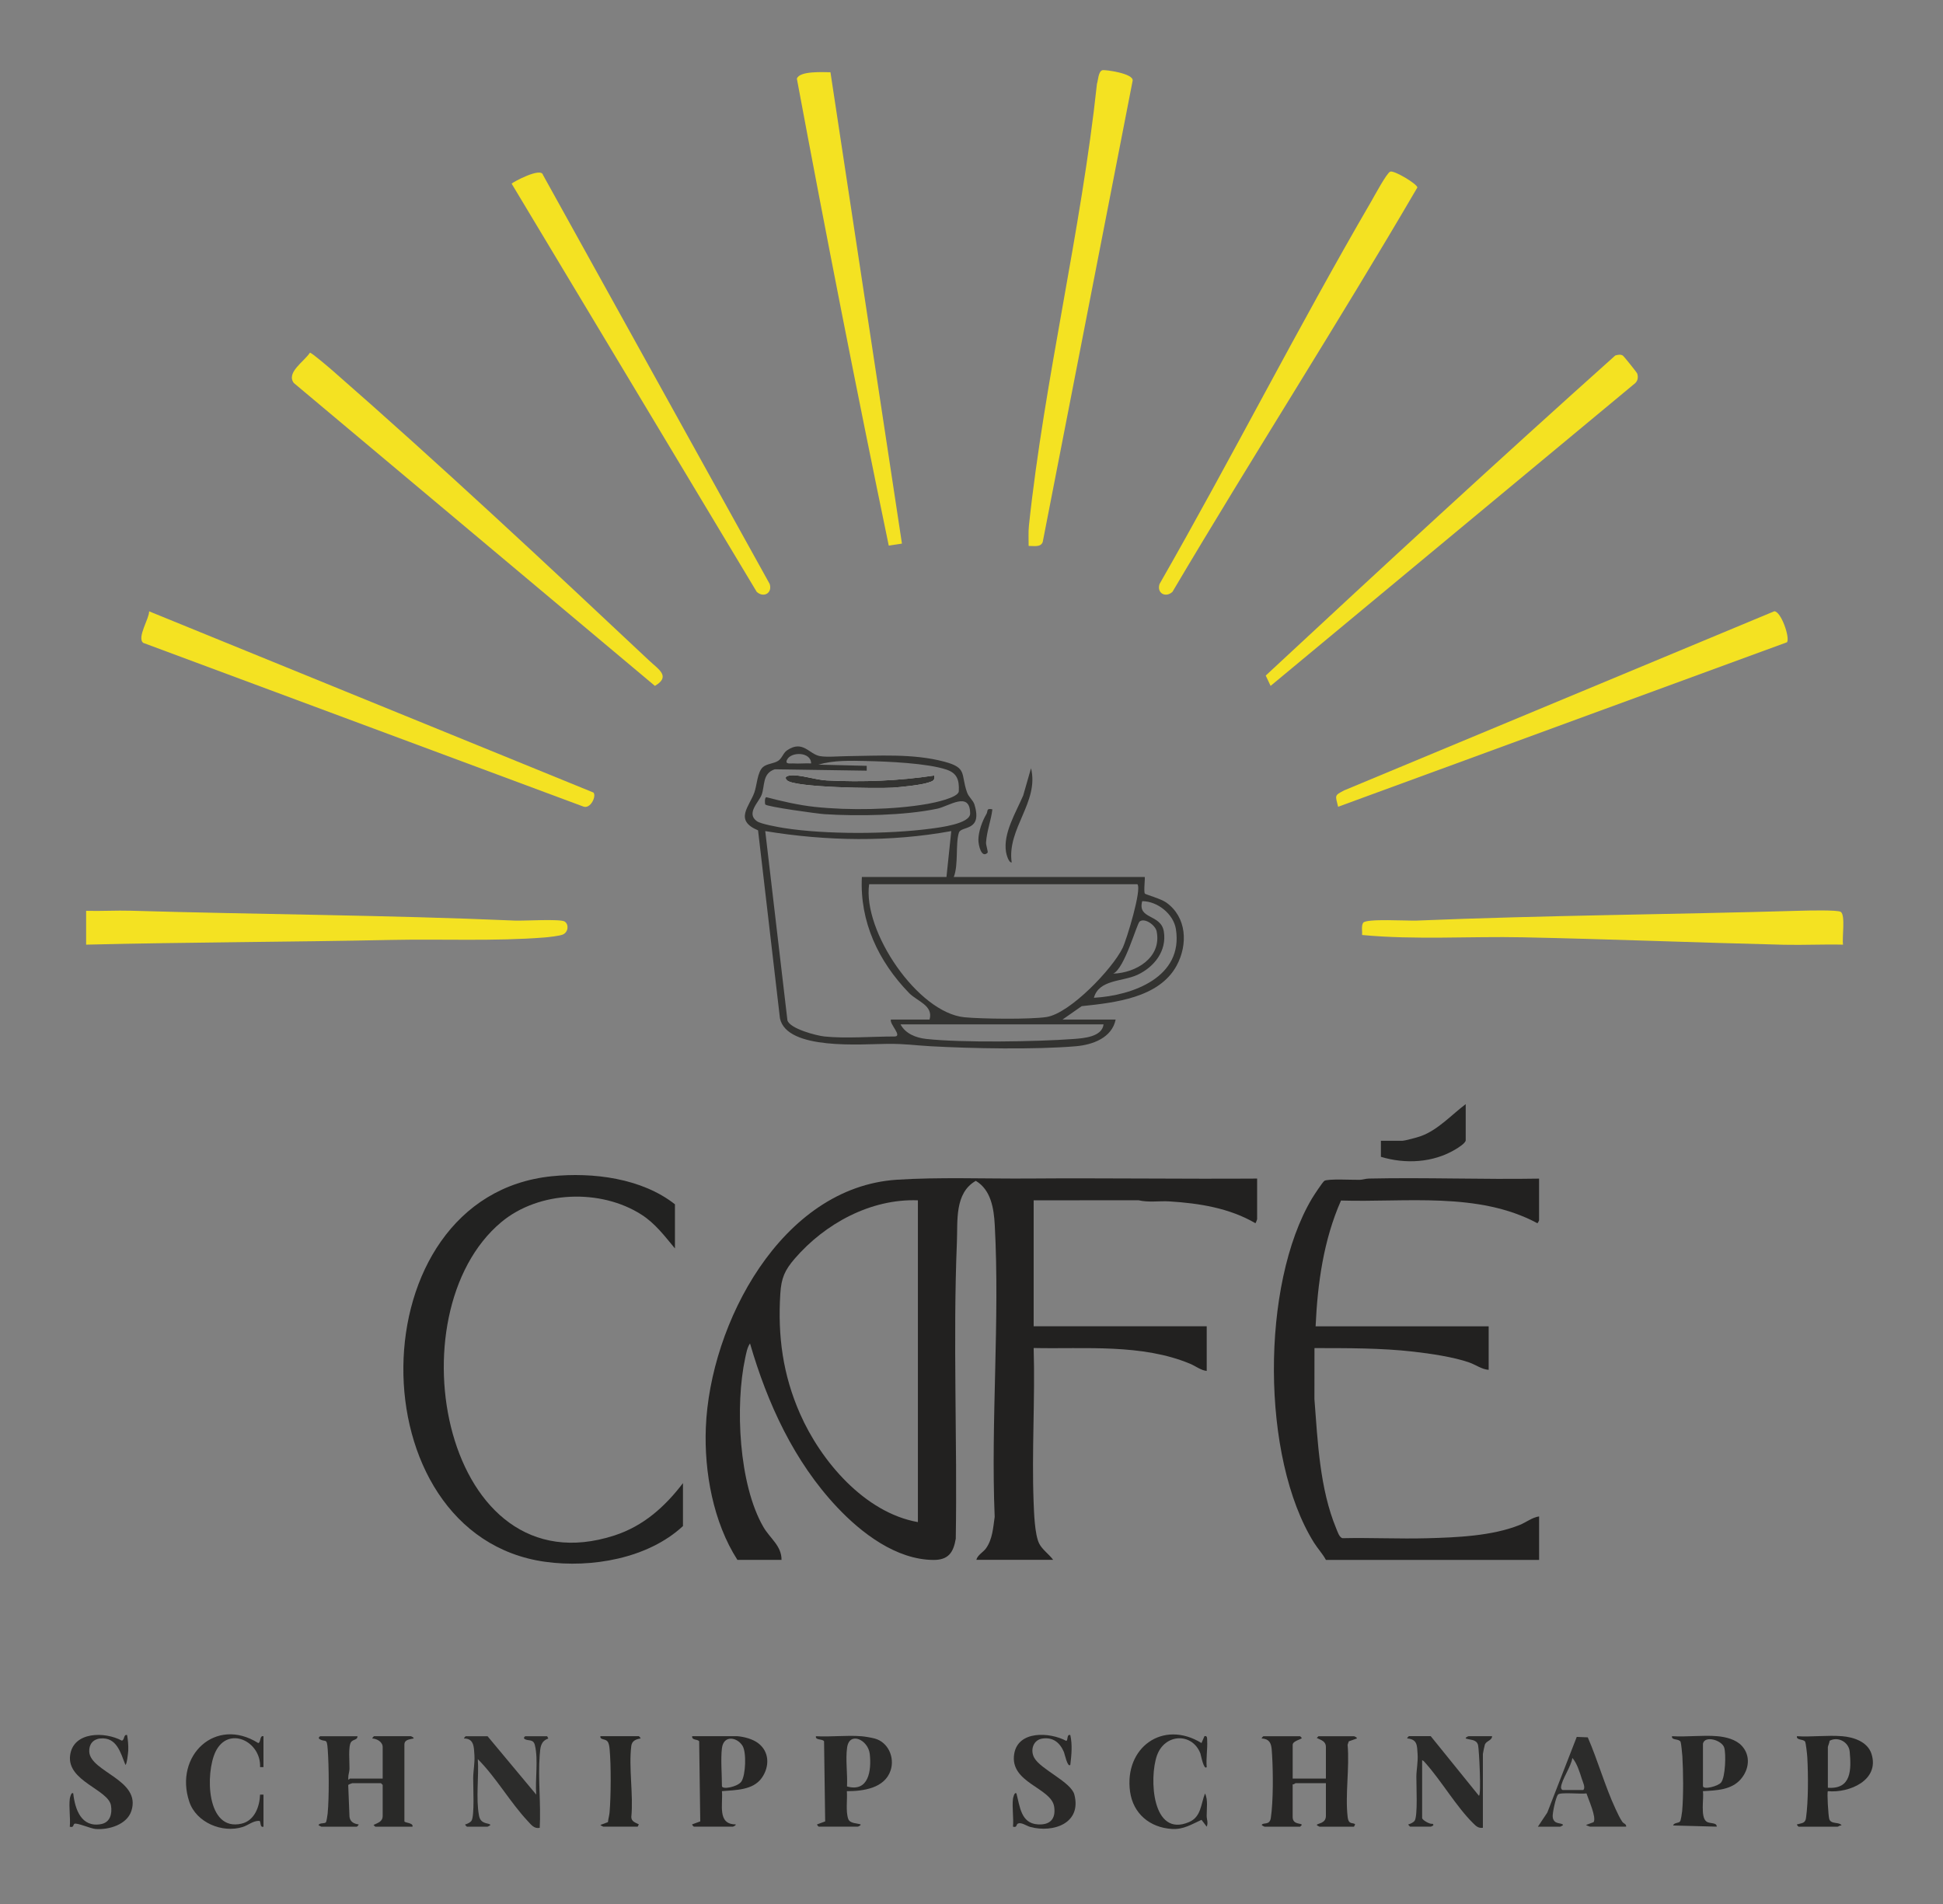 <?xml version="1.0" encoding="UTF-8"?>
<svg xmlns="http://www.w3.org/2000/svg" id="Ebene_1" version="1.1" viewBox="0 0 804 788">
  <rect x="0" y="0" width="804" height="788" fill="#808080" stroke="none"/>
  <defs>
    <style>
      .st0 {
        fill: #292928;
      }

      .st1 {
        fill: #282726;
      }

      .st2 {
        fill: #282827;
      }

      .st3 {
        fill: #f6f6f6;
      }

      .st4 {
        display: none;
        fill: #1e0808;
      }

      .st5 {
        fill: #2a2a29;
      }

      .st6 {
        fill: #222120;
      }

      .st7 {
        fill: #f4e222;
      }

      .st8 {
        fill: #2a2928;
      }

      .st9 {
        fill: #2c2c2b;
      }

      .st10 {
        fill: #333331;
      }

      .st11 {
        fill: #262625;
      }

      .st12 {
        fill: #262624;
      }

      .st13 {
        fill: #252524;
      }

      .st14 {
        fill: #222221;
      }
    </style>
  </defs>
  <rect class="st4" x="-7" width="833" height="797"></rect>
  <g>
    <path class="st10" d="M394.64,362.92h79c.34,0-.51,6.17.12,6.89.31.36,6.57,2.08,8.82,3.67,8.54,6.07,9.03,17.4,4.28,26.15-7.25,13.34-25.7,15.32-39.26,16.74l-7.95,5.55h22c-1.54,7.55-9.49,10.44-16.46,11.04-16.6,1.43-43.17.95-60.07,0-6.95-.39-10.37-1.04-17.92-.99-10.47.07-41.71,2.79-44.47-10.61l-9.05-77.74c-10.01-4.18-3.61-9.81-1.52-15.7,1.08-3.05,1.22-8.43,3.53-10.47,1.64-1.46,4.62-1.43,6.36-2.64,1.63-1.12,2.01-3.22,3.66-4.33,6.51-4.38,9.07,1.59,13.5,2.4,2.92.54,7.72.07,10.94.04,13.1-.14,27.68-1.2,40.71,2.31,9.5,2.55,6.6,5.06,9.3,12.7.66,1.87,2.53,3.3,3.04,4.95,3.5,11.37-5.46,8.76-6.41,11.68-1.48,4.56-.12,13.36-2.13,18.37ZM335.64,315.91c-.07-4.88-8.34-4.92-9.99-1.48-.96,2.01,1.64,1.43,2.48,1.49,2.48.18,5.03-.12,7.51,0ZM358.64,314.92c-6.71-.13-13.53-.38-20.01,1.5l20.01.5c0,.67.03,1.33,0,2l-38.05-.57c-5.23,1.73-4.03,6.81-5.44,10.59-1.11,2.96-6.55,7.67-1.93,10.91,1.65,1.16,8.75,2.42,11.19,2.81,17.29,2.72,43.32,2.57,60.71.26,3.65-.48,16.36-2,16.32-6.29-.08-9.43-8.8-2.98-13.58-1.98-13.53,2.85-32.83,3.16-46.71,2.27-2.88-.19-23.72-3.05-24.5-4.02-.13-.16-.38-3.01.51-2.99,6.5,1.7,13.32,3.28,20,4,14.21,1.52,32.64,1.22,46.71-1.25,2.66-.47,12.73-2.55,12.87-5.21.25-4.78-.76-7.52-5.12-8.98-7.92-2.65-24.25-3.36-32.98-3.53ZM341.14,428.92c8.59.91,20.03,0,29,0,3.48,0-2.14-5.14-1.5-7h16c1.69-5.85-5.11-7.52-8.49-11.01-12.6-12.98-20.47-29.49-19.51-47.99h35l1.99-19c-25.21,4.6-51.75,4.19-76.98,0l9.18,78.31c1.02,3.51,12.09,6.35,15.31,6.69ZM470.64,365.92h-111c-2.73,19.4,20.1,53.16,39.45,55.05,7.09.69,27.3.93,33.99-.11,9.66-1.51,27.21-19.86,31.44-28.56,1.69-3.47,8.06-24.42,6.12-26.38ZM452.65,412.91c16.15-.93,37.06-8.58,33.93-28.43-.99-6.24-7.6-11.54-13.93-11.56-2.12,7.63,7.74,5.19,8.94,12.56,1.3,8.02-3.98,14.71-10.95,17.94-6.21,2.87-15.92,1.86-17.99,9.5ZM460.64,402.91c9.35-.26,20.14-6.61,17.98-17.47-.53-2.64-4.96-5.73-7.04-4.1-1.21.95-6.15,19.38-10.94,21.57ZM456.64,423.92h-84c2.01,3.83,6.39,5.54,10.5,6,14.81,1.66,45.79,1.17,61.05.04,4.26-.32,11.8-.84,12.46-6.04Z"></path>
    <path class="st7" d="M35.64,390.92v-14c6.16.18,12.38-.22,18.54-.04,52.88,1.56,106.08,1.78,158.92,4.08,3.77.16,18.83-.8,20.59.41s1.5,4.31-.75,5.35c-1.24.57-6.04,1.11-7.76,1.24-20.35,1.6-42.54.58-63,1-42.19.88-84.38.93-126.54,1.96Z"></path>
    <path class="st7" d="M762.65,390.92c-8.16-.2-16.38.23-24.55.04-35.88-.87-72.08-2.34-107.92-3.08-22.17-.46-44.5,1.13-66.55-.96.1-1.51-.39-3.84.45-5.06,1.26-1.83,18.41-.74,22.1-.9,52.86-2.19,106.02-2.52,158.92-4.08,2.78-.08,15.36-.4,16.6.48,2.01,1.4.46,10.68.94,13.57Z"></path>
    <path class="st7" d="M245.58,327.98c1.29,1.53-1.25,6.9-4.19,5.79l-182.13-67.74c-2.72-2.14,2.57-10.16,2.44-13.05l183.88,75Z"></path>
    <path class="st7" d="M128.25,145.96c.6-.13,8.16,6.35,9.41,7.44,43.82,38.31,88.52,80.06,131,120,3.9,3.67,8.98,6.53,2.34,10.44l-149.43-125.35c-3.24-4.33,4.29-8.86,6.67-12.53Z"></path>
    <path class="st7" d="M343.64,29.91l29.58,195.05-5.46.82c-13.32-64.19-26.01-128.82-38.02-193.23,1.11-3.29,10.86-2.67,13.9-2.65Z"></path>
    <path class="st7" d="M575.3,71.01c1.7-.51,10.91,4.98,11.21,6.55-32.8,56.17-68.16,111.26-101.36,167.37-2.91,2.63-6.58.45-5.33-3.27,29.95-52.32,57.31-106.31,87.65-158.41,1.23-2.12,6.43-11.82,7.83-12.24Z"></path>
    <path class="st7" d="M425.64,225.92c.03-2.78-.17-5.6.12-8.38,6.41-60.46,21.65-122.12,28.15-182.85.51-1.49.55-5.2,2.3-5.65.99-.25,12.97,1.33,12.47,4.36l-37.2,190.85c-.8,2.39-3.87,1.61-5.84,1.67Z"></path>
    <path class="st7" d="M211.71,76c.43-.58,12.19-6.97,12.97-3.62l93.8,169.26c1.22,3.72-2.42,5.93-5.35,3.29l-101.42-168.93Z"></path>
    <path class="st7" d="M671.47,147.11c.42.24,5.9,7.06,6.03,7.53.4,1.44.28,2.73-.79,3.86l-150.95,125.34-2.01-4.28c47.83-44.49,95.97-88.9,144.63-132.44,1-.28,2.11-.58,3.09,0Z"></path>
    <path class="st7" d="M739.48,265.77l-185.78,68.09c-1.15-4.78-1.68-4.61,2.57-6.81l177.93-74.1c2.78.08,6.53,10.79,5.27,12.82Z"></path>
    <path class="st10" d="M418.63,356.91c-1.29.12-2.19-3.41-2.33-4.24-1.32-7.78,4.1-16.46,7.1-23.5l3.23-11.26c3.44,13.99-10.04,24.97-8,38.99Z"></path>
    <path class="st10" d="M410.64,334.92c-.57,4.73-2.26,8.74-2.62,13.67-.09,1.16.97,3.97.62,4.31-2.53,2.42-3.82-3.13-3.79-5.49.04-3.32,1.61-7.67,3.31-10.52.76-1.28-.19-2.53,2.48-1.97Z"></path>
    <path class="st3" d="M386.64,320.92c-14.56,2.21-29.74,2.81-44.54,2.04-4.62-.24-10.94-2.47-14.93-2.08-1.42.14-2.87.67-1.51,2.02,3.07,3.06,37.49,3.43,43.54,3.06,3.47-.21,11.95-1.08,14.9-2.1,1.63-.56,2.92-.73,2.55-2.94Z"></path>
    <path class="st10" d="M386.64,320.92c.37,2.21-.92,2.38-2.55,2.94-2.95,1.02-11.43,1.88-14.9,2.1-6.05.37-40.47,0-43.54-3.06-1.35-1.35.1-1.89,1.51-2.02,3.99-.39,10.31,1.85,14.93,2.08,14.8.77,29.98.16,44.54-2.04Z"></path>
    <g id="H5pbfi.tif">
      <g>
        <path class="st6" d="M520.19,487.72v16.82c0,.09-.59,1.69-.71,1.65-10.75-6.28-23.25-8.25-35.55-9.02-4.26-.26-8.61.52-12.8-.47l-43.41.02v52.12h71.61v18.48c-2.42-.23-4.55-1.99-6.79-2.93-20.02-8.38-43.53-6.09-64.82-6.55.63,21.11-.82,42.69-.02,63.75.17,4.37.45,13.4,2.29,17.14,1.25,2.54,4.17,4.49,5.79,6.77h-31.77c.46-1.99,2.84-3.14,4-4.77,2.7-3.79,2.94-8.56,3.58-13.01-1.63-39.77,2.18-81.28.03-120.85-.37-6.74-1.54-14.46-7.84-18.21-8.86,5.05-7.46,16.67-7.82,25.36-1.67,40.76.2,81.88-.47,122.73-.97,5.72-3.05,8.83-9.27,8.79-15.42-.12-29.78-11.14-39.84-21.83-17.82-18.92-28.85-43-36.03-67.76-1.16,1.63-1.57,4.09-2,6.06-4.21,19.58-2.68,52.28,7.54,69.9,2.74,4.73,7.54,7.76,7.5,13.6h-18.26c-9.98-15.54-13.79-36.38-13.06-54.75,1.7-42.87,31.14-99.4,78.98-102.56,17.05-1.13,37.15-.37,54.51-.5,31.54-.24,63.1.23,94.63.02ZM379.82,496.72c-19.54-.73-38.51,9.68-50.99,24.16-4.11,4.77-5.54,8.03-5.94,14.44-1.11,17.63,1.05,33.57,8.15,49.71,8.63,19.63,26.75,40.95,48.78,44.85v-133.15Z"></path>
        <path class="st6" d="M636.86,487.72v17.3c0,.07-.55,1.22-.7,1.18-24.42-13.12-54.43-8.58-81.26-9.39-7.21,16.3-9.71,34.31-10.51,52.05h71.61v18.01c-2.85-.18-5.31-2.1-8.08-3.06-6.57-2.29-16.05-3.66-23.04-4.46-13.55-1.55-27.34-1.45-40.96-1.48l-.02,21.11c1.35,17.55,2.19,37.11,9.02,53.54.52,1.24,1.27,3.76,2.62,4.02,11.69-.26,23.43.34,35.11.02,12.16-.33,26.77-.92,38.15-5.48,2.69-1.08,5.22-3.15,8.07-3.55v18.01h-88.21c-1.37-2.56-3.39-4.68-4.94-7.15-21.97-35.15-21.99-106.93-.83-142.43.74-1.25,4.27-6.6,5.07-7.26,1.21-.99,12.12-.39,14.71-.46,1.25-.04,2.4-.49,3.75-.52,23.46-.51,46.99.43,70.45.02Z"></path>
        <path class="st14" d="M279.28,516.62c-4.26-5.11-8.1-10.28-13.79-13.94-16.93-10.88-42.48-9.94-58.04,3.05-45.36,37.86-23.83,152.61,46.8,129.68,11.98-3.89,20.86-11.84,28.36-21.66v17.77c-14.48,13.44-37.9,17.45-57.01,14.79-78.87-10.97-78.53-151.27,2.71-159.55,17.01-1.73,37.25.79,50.98,11.61v18.24Z"></path>
        <path class="st0" d="M147.92,718.48c.09,1.56-1.74,1.26-2.61,2.37-1.32,1.69-.61,8.57-.69,11.15-.04,1.28-.54,2.41-.51,3.77.03,1.51.42.24.72.24h13.52v-13.03c0-2.14-2.32-3.42-4.27-3.56-.14-.18.62-.94.71-.94h15.18c.08,0,1.39.47,1.18.94-1.63.42-3.84.39-3.81,2.59v31.72c.17.66,3.82.54,3.34,2.19h-15.41l-.7-.71c1.76-.91,3.78-1.27,3.78-3.79v-12.79l-.71-.71h-11.86c-.13,0-1.63.56-1.69.77l.53,13.18c.31,2.09,1.84,2.85,3.77,3.11.14.17-.62.94-.71.94h-14.7c-.07,0-1.24-.57-1.18-.71.65-1.06,2.53-.38,3.1-1.16.21-.29.62-2.94.68-3.58.65-6.97.53-19.48.03-26.54-.36-5.03-.86-2.76-3.35-4.24-.79-.47.05-1.19.25-1.19h15.41Z"></path>
        <path class="st1" d="M534.9,736.02h13.75v-13.03c0-2.52-2.03-2.88-3.78-3.79l.7-.71h14.7c.08,0,1.39.47,1.18.94l-3.33,1.18-.49,1.41c.86,9.45-1.06,20.65.02,29.89.41,3.49,2.24,2.05,3.1,3.07l-.48.95h-14.23c-.07,0-1.06-.48-1.18-.71.36-.79,3.79-.51,3.79-3.79v-13.5h-12.57c-.16,0-.72.63-1.19.47v13.5c0,3.41,3.79,2.39,3.78,3.32l-.7.71h-14.7c-.07,0-1.06-.48-1.18-.71.54-1.24,3.27.34,3.76-2.88,1.04-6.82.97-19.03.53-26.05-.22-3.51-.1-6.64-4.29-6.86-.14-.18.62-.94.71-.94h15.18l.7.71c0,.56-3.78,1.2-3.78,2.84v13.98Z"></path>
        <path class="st1" d="M305.13,718.48c2.8.24,6.25,1.14,8.54,2.84,4.78,3.56,4.83,9.73,1.58,14.37-3.64,5.2-10.87,5.04-16.52,5.53.5,5.3-2.07,13.77,5.69,13.75.2.48-1.1.94-1.18.94h-16.12c-.09,0-.84-.76-.71-.94l3.35-1.24-.45-33.17c-.8-.95-3.08-.3-2.9-2.08h18.73ZM298.73,723.46c-.55,4.41,0,10.95,0,15.64,0,1.64,6.59.35,8.07-1.89,1.77-2.7,2.12-11.99.48-14.71-2.16-3.58-7.84-4.73-8.55.96Z"></path>
        <path class="st0" d="M356.35,718.48c1.47.12,4.21.58,5.66.98,5.53,1.52,8.26,7.81,6.54,13.11-2.42,7.46-11.35,8.68-18.13,8.66.28,3.4-.55,8.31.58,11.5.67,1.89,3.51,1.72,5.11,2.25.2.48-1.1.94-1.18.94h-16.12c-.09,0-.84-.76-.71-.94l3.35-1.24-.46-33.17c-.91-1.14-3.67-.31-3.37-2.08,6.1.35,12.69-.47,18.73,0ZM350.48,739.27c9.01,2.54,10.18-6.67,9.42-13.44-.66-5.85-8.36-9.47-9.36-2.72-.74,4.98.23,11.06-.06,16.15Z"></path>
        <path class="st11" d="M762.29,718.48c4.72.4,10.52,2.28,12.12,7.32,3.47,10.88-9.18,16.27-18.05,15.43-.41.41.18,10.19.57,11.52.71,2.36,4.29,1.03,5.12,2.7-.62-.22-1.4.48-1.66.48h-16.12c-.09,0-.85-.77-.71-.94,1.95-.59,3.43-.36,3.75-2.64.99-7.05.93-17.9.54-25.11-.06-1.1-.58-6.01-.93-6.54-.7-1.08-3.69-.48-3.36-2.21,6.07.38,12.73-.51,18.73,0ZM756.36,739.81c9.78.73,9.72-7.49,9.03-14.95-.36-3.96-4.84-6.4-8.33-4.48.02.72-.7,2.19-.7,2.61v16.82Z"></path>
        <path class="st2" d="M710.6,718.48c3.51.3,7.73,1.32,10.19,4.03,3.72,4.09,2.97,9.77-.46,13.75-3.89,4.5-10.11,4.66-15.66,4.96.43,3-1.12,10.68,1.43,12.56,1.43,1.06,4.36.26,4.26,2.13l-18.02-.48c.34-1.29,2.35-.87,2.89-1.73.32-.51.77-3.43.84-4.25.56-6.34.47-16.29.08-22.7-.06-.97-.51-5.48-.72-5.91-.75-1.51-3.82-.48-3.57-2.36,6.07.38,12.73-.51,18.73,0ZM704.67,721.56v17.53c0,1.69,6.27.14,7.53-1.48,1.76-2.27,2.07-11.8,1.27-14.41-.93-3.05-8.03-5.18-8.8-1.63Z"></path>
        <path class="st5" d="M592.04,718.48l19.92,24.64c1.05-.05.07-19.41-.35-20.98-.64-2.41-3.14-2.03-5.1-2.72-.2-.48,1.11-.94,1.18-.94h9.72c0,1.77-2.32,1.88-2.97,3.43-.15.36-.83,3.65-.83,3.91v30.56c-1.89.26-2.84-.7-4.04-1.89-6.98-6.9-13.02-17.38-19.69-24.87-.39-.44-.82-1.06-1.41-1.2v23.93c0,.77,3.19,2.69,4.28,2.36,1.14.64-.59,1.19-.72,1.19h-8.54c-.08,0-.84-.75-.71-.94.81-.17,2.1-.82,2.57-1.47,1.38-1.91.69-14.88.73-18.23.03-3.03.74-6.15.51-9.48-.24-3.59-.11-5.98-4.29-6.38-.14-.18.62-.94.71-.94h9.01Z"></path>
        <path class="st9" d="M201.74,718.48l20.15,24.17c-.51-6.34.93-14.4-.57-20.51-.63-2.58-2.74-1.61-4.17-2.46-.78-.47.05-1.19.25-1.19h9.01l.48.95c-3.25,1.12-3.31,3.76-3.56,6.87-.76,9.69.56,20.3,0,30.09-2.32.48-3.56-1.32-4.99-2.84-7.28-7.77-13.05-18.02-20.62-25.59.49,7.47-.87,16.13.5,23.43.71,3.79,4.27,2.81,4.71,3.82-.12.22-1.11.71-1.18.71h-8.54c-.08,0-.84-.75-.71-.94.81-.17,2.1-.82,2.57-1.47,1.37-1.9.69-14.45.73-17.75.03-3.03.72-6.14.51-9.48s-.15-6.86-4.29-6.86c-.15-.15.61-.94.71-.94h9.01Z"></path>
        <path class="st8" d="M28.89,744.31c.04-.32.61-2.99,1.42-2.13.74,6.63,3.36,14.19,11.51,12.68,3.77-.7,4.66-4.28,4.11-7.68-1.08-6.66-18.27-10.06-16.92-20.75,1.25-9.94,14.39-9.95,21.41-6.11,1.22-.29.64-2.74,2.18-2.31.36,2.2.55,4.15.47,6.4-.03.79-.57,5.94-1.18,5.92-1.99-4.99-3.59-11.6-10.44-10.9-3,.3-4.68,2.5-4.52,5.45.46,8.46,21.63,11.62,17.43,24.53-1.85,5.69-9.35,7.89-14.8,7.47-2.01-.15-7.86-2.73-8.79-2.14-.52.33-.21,1.71-1.89,1.2.33-3.67-.44-8.03,0-11.61Z"></path>
        <path class="st8" d="M419.18,744.31c.04-.32.59-2.96,1.42-2.13,1.43,5.39,1.85,12.33,8.79,12.79,5.11.34,7.56-2.23,6.82-7.3-1.16-7.92-18.45-9.8-16.55-21.81,1.55-9.8,14.66-9.13,21.53-5.45.85-.15.12-2.93,1.7-2.4.9,4.04.49,8.24,0,12.32-1.11,1.33-2.4-4.72-2.61-5.21-1.64-3.91-4.48-6.34-8.98-5.66-3.82.58-5.09,4.83-3.31,7.99,2.7,4.81,15.21,9.95,16.57,15.19,3.09,11.85-8.63,15.93-18.17,13.41-1.65-.43-3.92-2.22-5.34-1.31-.54.35-.21,1.67-1.88,1.18.33-3.67-.44-8.03,0-11.61Z"></path>
        <path class="st0" d="M498.39,718.48c1.24-.37,1.08.94,1.13,1.83.19,3.43-.52,7.44-.19,10.96-1.24,1.42-2.43-5.19-2.62-5.67-3.4-8.71-14.79-8.27-18,.95s-2.08,34.02,13.28,27.48c5.11-2.18,4.86-7.39,6.63-11.85,1.31,2.52.67,6.35.69,9.26.01,1.5.72,2.82.02,4.48l-2.15-2.83c-4.17,1.88-7.48,4.08-12.3,3.77-9.1-.58-16-6.33-17.27-15.44-2.52-18.22,13.63-29.92,29.56-20.11l1.22-2.83Z"></path>
        <path class="st8" d="M109.03,731.28h-1.41c.44-10.74-13.22-17.24-18.45-6.34-4.23,8.81-3.88,33.14,10.79,29.73,5.4-1.26,7.48-7.08,7.65-12.02h1.42s0,13.27,0,13.27c-1.62.53-.97-2.2-1.7-2.4-2.59-.11-4.51,1.78-6.94,2.54-8.43,2.62-19.16-1.82-22.06-10.45-6.38-19.05,10.86-35.44,28.53-24.29,1.16-.26.49-3.26,2.16-2.83v12.79Z"></path>
        <path class="st9" d="M636.38,755.92l3.88-5.83,12.19-31.32,4.56.19c4.18,9.59,7.13,20.27,11.53,29.7.78,1.67,1.73,3.75,2.76,5.24.58.84,1.73.84,1.59,2.02h-14.94c-.09,0-1.71-.59-1.66-.71l3.11-1.15c1.36-1.88-2.22-9.63-2.93-11.91-2.02.39-10.87-.63-11.81.5-.86,1.04-2.35,7.76-2.16,9.27.42,3.37,3.8,2.17,4.29,3.3-.12.22-1.11.71-1.18.71h-9.25ZM646.58,740.75h8.54c1.1-.88-.18-3.35-.58-4.63-.86-2.72-2.04-6.58-3.92-8.64-.42,3.47-4.48,9.02-4.68,12.18-.03.46.3.99.64,1.09Z"></path>
        <path class="st13" d="M571.41,478.72v-6.63h8.77c1.14,0,6.26-1.4,7.61-1.88,7.17-2.52,12.84-8.89,18.71-13.29v14.93c0,1.22-3.22,3.18-4.26,3.8-9.2,5.52-20.65,6.15-30.83,3.07Z"></path>
        <path class="st12" d="M264.34,718.48c.17.04.83.79.71.94-1.88.32-3.54.94-3.82,3.06-1.15,8.92.92,20.24,0,29.43.03,1.92,1.71,2.32,3.12,3.05l-.48.95h-14.23c-.07,0-1.24-.57-1.18-.71l3.11-1.16c.12-1.35.56-2.73.67-4.07.57-6.7.64-19.42.02-26.07-.1-1.04-.24-2.53-.94-3.32-1-1.13-3.13-.51-2.87-2.11h15.89Z"></path>
      </g>
    </g>
  </g>
</svg>
